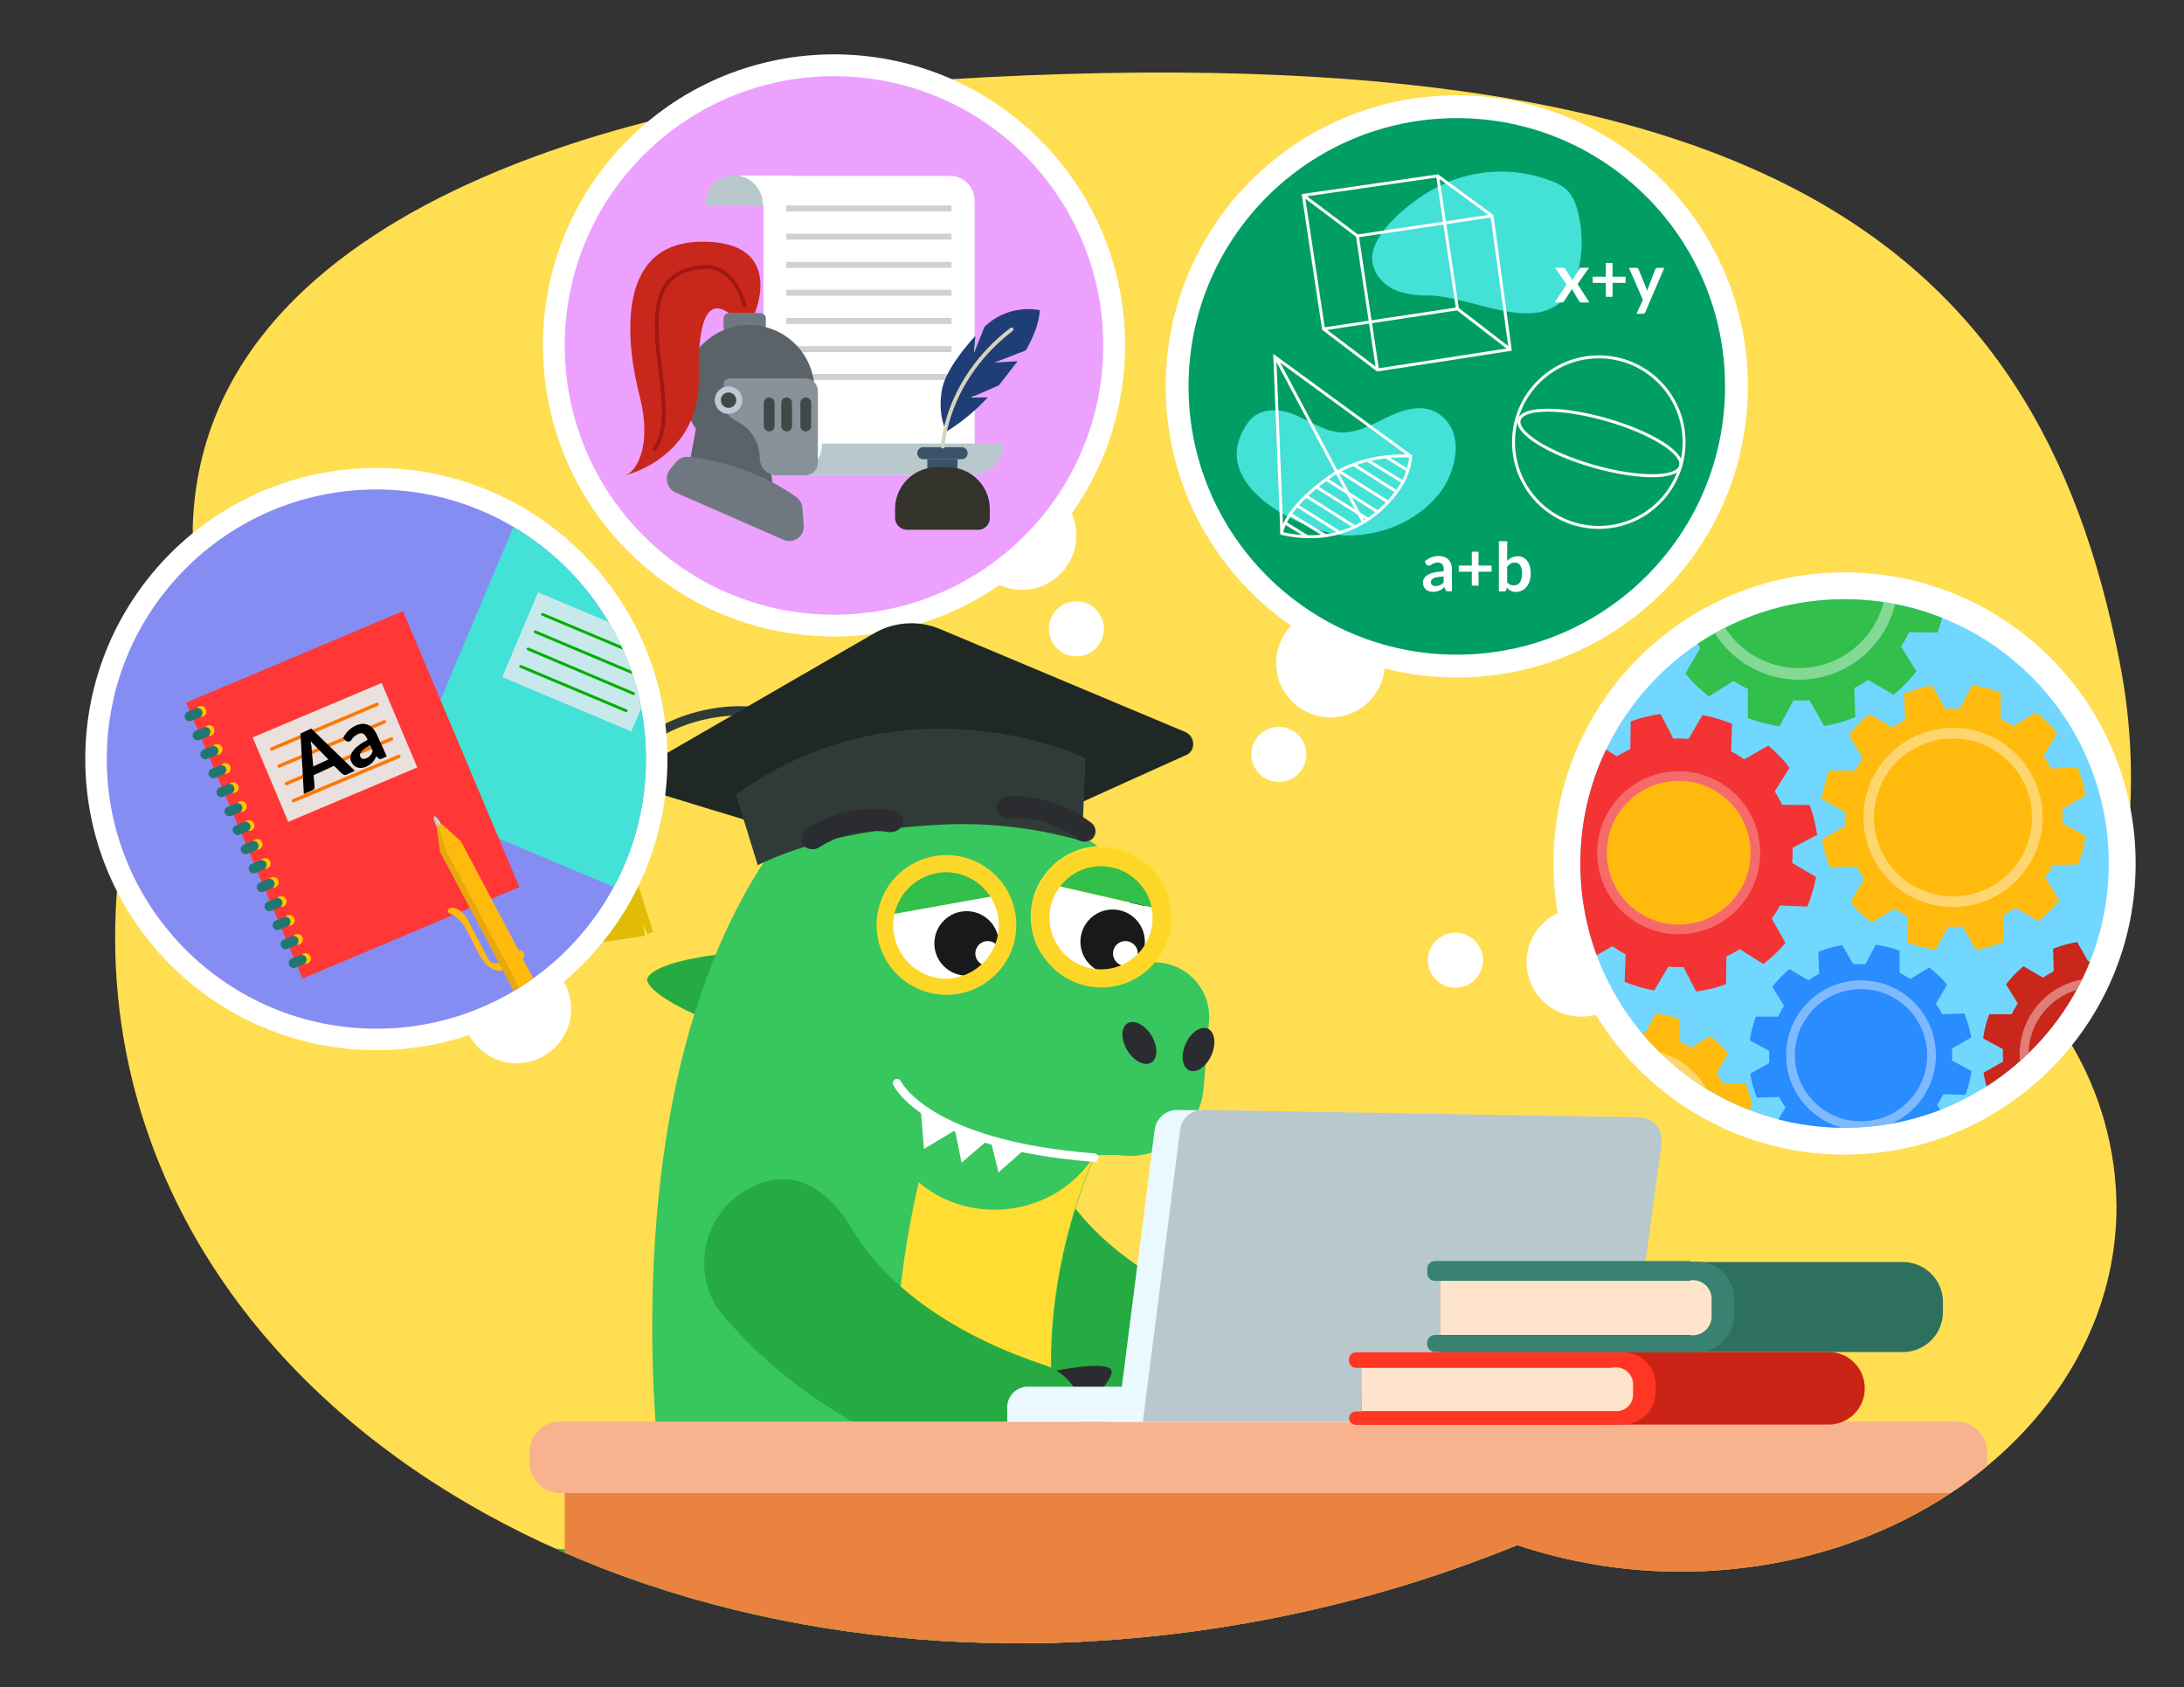 <?xml version="1.0" encoding="UTF-8"?>
<svg xmlns="http://www.w3.org/2000/svg" xmlns:xlink="http://www.w3.org/1999/xlink" id="Layer_1" data-name="Layer 1" viewBox="0 0 650.5 502.48">
  <rect x="0" y="0" width="650.5" height="502.48" fill="#333333" stroke="none"/>
  <defs>
    <style>.cls-1,.cls-13,.cls-2,.cls-25,.cls-27,.cls-29,.cls-30,.cls-32,.cls-35,.cls-36,.cls-39,.cls-43,.cls-50,.cls-51,.cls-58,.cls-63{fill:none;}.cls-2{stroke:#d8d5db;stroke-width:0.57px;}.cls-13,.cls-2,.cls-25,.cls-35,.cls-39,.cls-50,.cls-51{stroke-miterlimit:10;}.cls-3{clip-path:url(#clip-path);}.cls-4{fill:#ffde52;}.cls-5,.cls-8{fill:#25ab41;}.cls-6{fill:#41a458;}.cls-11,.cls-7{fill:#2b2c30;}.cls-7,.cls-8{fill-rule:evenodd;}.cls-9{fill:#38c65e;}.cls-10{fill:#fd3;}.cls-12{fill:#fff;}.cls-13,.cls-25,.cls-27,.cls-29,.cls-30,.cls-32,.cls-35,.cls-36{stroke:#fff;}.cls-13,.cls-43,.cls-58,.cls-63{stroke-linecap:round;}.cls-13{stroke-width:2.53px;}.cls-14{fill:#db7339;}.cls-15{fill:#ea833f;}.cls-16{fill:#f8b38e;}.cls-17{fill:#eaf8ff;}.cls-18{fill:#b8c8cc;}.cls-19{fill:#32bf4c;}.cls-20{fill:#18191b;}.cls-21{fill:#fdd728;}.cls-22{fill:#71d7ff;}.cls-23{clip-path:url(#clip-path-2);}.cls-24{fill:#f33334;}.cls-25{stroke-width:3.15px;opacity:0.27;}.cls-25,.cls-27,.cls-29,.cls-30,.cls-32,.cls-37,.cls-65{isolation:isolate;}.cls-26{fill:#298cff;}.cls-27{stroke-miterlimit:10;stroke-width:2.62px;}.cls-27,.cls-29,.cls-30,.cls-32{opacity:0.4;}.cls-28{fill:#ffba0d;}.cls-29,.cls-30,.cls-32{stroke-miterlimit:10;}.cls-29{stroke-width:3.14px;}.cls-30{stroke-width:2.67px;}.cls-31{fill:#c9271b;}.cls-32{stroke-width:3.47px;}.cls-33{fill:#009e65;}.cls-34{fill:#44e1d7;}.cls-35{stroke-width:0.88px;}.cls-36{stroke-miterlimit:10;stroke-width:0.88px;}.cls-38{fill:#eda1ff;}.cls-39{stroke:#d1d1d1;stroke-width:1.78px;}.cls-40{fill:#3a5368;}.cls-41{fill:#33322b;}.cls-42{fill:#1f3e76;}.cls-43{stroke:#d6d4c1;}.cls-43,.cls-58,.cls-63{stroke-linejoin:round;}.cls-43,.cls-50{stroke-width:1.13px;}.cls-44{fill:#6f7880;}.cls-45{fill:#5c6368;}.cls-46{fill:#98a4aa;}.cls-47{fill:#889299;}.cls-48{fill:#bbcad5;}.cls-49{fill:#404948;}.cls-50{stroke:#a01713;}.cls-51{stroke:#303b38;stroke-width:2.75px;}.cls-52{fill:#202825;}.cls-53{fill:#e0bc06;}.cls-54{fill:#303b38;}.cls-55{fill:#868df2;}.cls-56{clip-path:url(#clip-path-3);}.cls-57{fill:#c8e9ec;}.cls-58{stroke:#00af00;stroke-width:0.85px;}.cls-59{fill:#ff3737;}.cls-60{fill:#ffc600;}.cls-61{fill:#eae1de;}.cls-62{fill:#227670;}.cls-63{stroke:#f70;stroke-width:1.01px;}.cls-64{fill:#d6d6d6;}.cls-65{opacity:0.1;}.cls-66{fill:#cc2317;}.cls-67{fill:#ff3624;}.cls-68{fill:#ffe4cc;}.cls-69{fill:#2d705e;}.cls-70{fill:#398170;}</style>
    <clipPath id="clip-path">
      <path class="cls-1" d="M631.3,197c-24.6-125.3-108-195.1-387.4-170.5-23.3,2.9-183.5,24.7-186.5,130.6a87.14,87.14,0,0,0,3.4,24.4c-22.9,41.3-32,86.9-23.2,132.1C62.2,438.78,215,514.18,379,482a394.45,394.45,0,0,0,72.9-21.8,154.59,154.59,0,0,0,48.6,7.9c71.7,0,129.9-48.7,129.9-108.7a95.93,95.93,0,0,0-13.3-48.1C633.4,274.88,639,235.88,631.3,197Z"></path>
    </clipPath>
    <clipPath id="clip-path-2">
      <circle class="cls-1" cx="549.4" cy="257.18" r="78.7"></circle>
    </clipPath>
    <clipPath id="clip-path-3">
      <circle class="cls-1" cx="112.1" cy="226.08" r="80.3"></circle>
    </clipPath>
  </defs>
  <circle class="cls-2" cx="276.4" cy="145.98" r="4"></circle>
  <g class="cls-3">
    <rect class="cls-4" x="7.1" y="-24.12" width="643.4" height="526.6"></rect>
    <path class="cls-5" d="M304.2,242.58s-2.8-21.5-8.6-24.5c0,0-4.6-2.2-12.8,22S304.2,242.58,304.2,242.58Z"></path>
    <path class="cls-5" d="M247.3,247.18s-15.2-15.4-21.7-14.3c0,0-5,1,3,25.3S247.3,247.18,247.3,247.18Z"></path>
    <path class="cls-5" d="M217.7,283.88s-21.5,1.7-24.9,7.4c0,0-2.4,4.4,21.3,13.9S217.7,283.88,217.7,283.88Z"></path>
    <path class="cls-5" d="M181.2,463.88s-20.9-5.4-26-1.1c0,0-3.8,3.4,15.6,20.1C190.4,499.58,181.2,463.88,181.2,463.88Z"></path>
    <path class="cls-5" d="M165.9,497.68s-16-14.3-22.5-12.9c0,0-4.9,1.3,4.7,25.1C157.5,533.48,165.9,497.68,165.9,497.68Z"></path>
    <path class="cls-6" d="M297.5,507.18a23.51,23.51,0,0,1-9.6-31.7h0l.1-.2h0a23.47,23.47,0,0,1,31.7-9.8h.1l30.1,16.2-22.3,41.5Z"></path>
    <path class="cls-6" d="M360.1,501.18l-2.7,73.4-41.6-3.8a5.74,5.74,0,0,1-5.1-5.7l3.2-53.8Z"></path>
    <circle class="cls-6" cx="336.5" cy="501.18" r="23.6"></circle>
    <g id="_817338112" data-name=" 817338112">
      <path class="cls-7" d="M384.3,418.78l2.4-15.2s15.4,6.7,14.8,10.2S384.3,418.78,384.3,418.78Z"></path>
      <path class="cls-7" d="M373.1,425.28l11.7-8.4s5.7,14.7,3.1,16.6c-2.6,1.6-14.8-8.2-14.8-8.2Z"></path>
      <path class="cls-7" d="M384.3,418.78l2.4-15.2s15.4,6.7,14.8,10.2S384.3,418.78,384.3,418.78Z"></path>
      <path class="cls-7" d="M373.1,425.28l11.7-8.4s5.7,14.7,3.1,16.6c-2.6,1.6-14.8-8.2-14.8-8.2Z"></path>
      <path class="cls-7" d="M385.2,407.78l-6.5-12.9s15.4-3.3,16.7-.4-10.2,13.3-10.2,13.3Z"></path>
      <path class="cls-7" d="M384.3,418.78l2.4-15.2s15.4,6.7,14.8,10.2S384.3,418.78,384.3,418.78Z"></path>
      <path class="cls-7" d="M373.1,425.28l11.7-8.4s5.7,14.7,3.1,16.6c-2.6,1.6-14.8-8.2-14.8-8.2Z"></path>
      <path class="cls-8" d="M280.2,384.38a141.1,141.1,0,0,0,89.8,43c20.9,1.8,25.6-28.3,5.4-33.8-24-6.7-46.3-19.7-58.6-38.5-20.2-30.3-61.8,3.6-36.6,29.3Z"></path>
    </g>
    <path class="cls-9" d="M132.4,532.88a2.79,2.79,0,0,0,1.7,3.5,2.48,2.48,0,0,0,1.7,0,148.33,148.33,0,0,0,14.5-5.4,86.11,86.11,0,0,1,40.5-6.5c1.6.1,4,.2,6.9.3h0l5.3.1h.3c27.4.4,82.4-.4,82.4-.4s42.1-12.7,40-50.5c-.6-10.6-2.8-13.6-8.8-37.2-12.1-48.1,9.2-92.2,9.2-92.2l-.2-12,.9-80.6s-13.2-11.3-43.6-12-45.3,0-57.1,19c-45.4,72.3-28.9,184.3-28.9,184.3s-.8,9.2-14.8,21-35.3,44.2-40.7,50.3C137.6,518.58,134.2,527.28,132.4,532.88Z"></path>
    <path class="cls-10" d="M203.1,525c27.4.4,82.4-.4,82.4-.4s41.9-10.4,40-50.5c-.5-10.6-2.8-13.6-8.8-37.2-12.1-48.1,9.2-92.2,9.2-92.2l-.2-12c-21.7-6.5-45.4-7.4-51.2,15.9-11.3,45.4-8.8,88.2-4.2,107,5.4,22.6,4.6,35.1-13.8,53.3C242.4,522.88,214.8,524.88,203.1,525Z"></path>
    <ellipse class="cls-9" cx="296.68" cy="328.77" rx="33.8" ry="31.5" transform="translate(-32.73 32.8) rotate(-6)"></ellipse>
    <path class="cls-10" d="M328,291.38a18.2,18.2,0,1,0-18.2-18.2h0a18.14,18.14,0,0,0,18.2,18.2Z"></path>
    <path class="cls-10" d="M328,257.48h0A15.45,15.45,0,1,1,312.5,273a15.49,15.49,0,0,1,15.5-15.5h0m0-5.5a21,21,0,1,0,21,20.9A20.91,20.91,0,0,0,328,252Z"></path>
    <path class="cls-5" d="M250.4,510.18a23.88,23.88,0,0,1-.7-33.8l.2-.2h0a23.79,23.79,0,0,1,33.8-.7h.1l25.1,24.2-33.4,34.7Z"></path>
    <circle class="cls-5" cx="290.3" cy="514.98" r="24.1"></circle>
    <path class="cls-9" d="M310.9,283.88l34.3,2.8a16.27,16.27,0,0,1,14.9,17.6l-1.6,19.8a22,22,0,0,1-23.8,20.1,7.72,7.72,0,0,1-1.5-.2l-70.2.3C263,344.38,286.2,286.58,310.9,283.88Z"></path>
    <ellipse class="cls-11" cx="356.96" cy="312.57" rx="6.8" ry="4.2" transform="translate(-73.76 511.56) rotate(-66)"></ellipse>
    <ellipse class="cls-11" cx="337.05" cy="310.56" rx="4.2" ry="6.8" transform="matrix(0.86, -0.52, 0.52, 0.86, -111.99, 218.81)"></ellipse>
    <path class="cls-12" d="M281.3,293.68a18.2,18.2,0,1,0-18.2-18.2,18.27,18.27,0,0,0,18.2,18.2Z"></path>
    <circle class="cls-11" cx="290.7" cy="273.48" r="8.9"></circle>
    <circle class="cls-12" cx="287.4" cy="270.18" r="3.7"></circle>
    <path class="cls-12" d="M281.9,255.38a20.4,20.4,0,1,0,20.4,20.4,20.42,20.42,0,0,0-20.4-20.4Z"></path>
    <polygon class="cls-12" points="305 342.48 297.4 349.18 294.9 338.98 305 342.48"></polygon>
    <polygon class="cls-12" points="284.2 335.38 286.4 346.28 294.9 338.98 284.2 335.38"></polygon>
    <polygon class="cls-12" points="274.3 331.18 275.2 342.18 284.4 336.68 274.3 331.18"></polygon>
    <path class="cls-13" d="M267.2,322.58s8.4,18.3,58.7,22.2"></path>
    <path d="M341,269.18a12.67,12.67,0,0,1-2.5,7,15.76,15.76,0,0,1-5.8,4.8,14.63,14.63,0,0,1-7.4,1.4,12.93,12.93,0,0,1-6.9-2.3,2.51,2.51,0,0,1,1.3-4.5h.2a42.13,42.13,0,0,0,5.1-.4,18.35,18.35,0,0,0,4.6-1.2,19.79,19.79,0,0,0,4-2.3,23.77,23.77,0,0,0,3.5-3.6l.1-.2a2,2,0,0,1,3-.4,2.14,2.14,0,0,1,.8,1.7Z"></path>
    <path class="cls-7" d="M307.3,440.18l11.7-8.3s5.6,14.7,2.9,16.6S307.3,440.18,307.3,440.18Z"></path>
    <path class="cls-7" d="M320.8,421.18l-6.5-12.9s15.4-3.2,16.7-.2S320.8,421.18,320.8,421.18Z"></path>
    <path class="cls-7" d="M318.5,434l2.5-15.2s15.4,6.8,14.7,10.3C335.2,432.58,318.5,434,318.5,434Z"></path>
    <path class="cls-8" d="M225.4,352.88l-.6.3a25.09,25.09,0,0,0-13.1,32.7,21.34,21.34,0,0,0,4.2,6.5,141.26,141.26,0,0,0,87.5,47.5c20.8,2.9,27-27,7.2-33.5-23.7-7.9-45.8-21.5-57.1-40.8-6.5-10.8-16.4-17.7-28.1-12.7Z"></path>
    <path class="cls-14" d="M476.3,453.78l6.3,128.7a4.94,4.94,0,0,0,4.9,4.7h.5a4.94,4.94,0,0,0,4.9-4.7l5.6-130.1Z"></path>
    <path class="cls-15" d="M515.8,476.58l6.3,128.7A4.94,4.94,0,0,0,527,610h.5a4.94,4.94,0,0,0,4.9-4.7l5.6-130.1Z"></path>
    <path class="cls-15" d="M185.5,476.58l6.3,128.7a4.94,4.94,0,0,0,4.9,4.7h.5a4.94,4.94,0,0,0,4.9-4.7l5.6-130.1Z"></path>
    <path class="cls-15" d="M168.1,437.48H586.4v71.3c0,8.1-3.5,14.6-7.7,14.6H175.9c-4.3,0-7.7-6.5-7.7-14.6v-71.3Z"></path>
    <path class="cls-16" d="M166.9,423.38H582.7a9.24,9.24,0,0,1,9.2,9.2v2.9a9.24,9.24,0,0,1-9.2,9.2H166.9a9.24,9.24,0,0,1-9.2-9.2v-2.9A9.18,9.18,0,0,1,166.9,423.38Z"></path>
    <path class="cls-17" d="M306.1,413H476.5v10.5H300v-4.4A6.12,6.12,0,0,1,306.1,413Z"></path>
    <path class="cls-17" d="M343.9,336.48l-11.1,87H475.9l11.3-83a6.76,6.76,0,0,0-5.8-7.6c-.3,0-.5-.1-.8-.1l-129.9-2.2A6.8,6.8,0,0,0,343.9,336.48Z"></path>
    <path class="cls-18" d="M351.5,336.48l-11.1,87H483.6l11.3-83a6.76,6.76,0,0,0-5.8-7.6c-.3,0-.5-.1-.8-.1l-129.9-2.2A6.82,6.82,0,0,0,351.5,336.48Z"></path>
    <path class="cls-19" d="M295.3,267l-29,5.2a15.83,15.83,0,0,1,15.5-12.6h.1A15.65,15.65,0,0,1,295.3,267Z"></path>
    <circle class="cls-20" cx="287.9" cy="280.98" r="9.6"></circle>
    <circle class="cls-12" cx="294.2" cy="283.98" r="3.7"></circle>
    <path class="cls-21" d="M281.9,254.68h0a20.8,20.8,0,1,0,20.8,20.8A20.78,20.78,0,0,0,281.9,254.68Zm0,36.8a15.85,15.85,0,0,1,0-31.7h.1A15.86,15.86,0,0,1,297.5,276a16.08,16.08,0,0,1-15.6,15.5Z"></path>
    <path class="cls-12" d="M342.7,279.18a15.93,15.93,0,1,1-29.3-12.5,15.57,15.57,0,0,1,1.6-2.8l28.8,6.6A14.49,14.49,0,0,1,342.7,279.18Z"></path>
    <path class="cls-19" d="M343.7,270.38l-28.8-6.6a15.83,15.83,0,0,1,19.3-5.5h.1A15.56,15.56,0,0,1,343.7,270.38Z"></path>
    <circle class="cls-20" cx="331.4" cy="280.48" r="9.6"></circle>
    <circle class="cls-12" cx="335.2" cy="283.98" r="3.7"></circle>
    <path class="cls-21" d="M328,258h0a15.35,15.35,0,1,1-15.4,15.3A15.32,15.32,0,0,1,328,258h0m0-5.4a20.75,20.75,0,1,0,.1,0Z"></path>
  </g>
  <circle class="cls-12" cx="470.9" cy="286.58" r="16.2"></circle>
  <circle class="cls-12" cx="396.3" cy="197.48" r="16.2"></circle>
  <circle class="cls-12" cx="380.9" cy="224.68" r="8.2"></circle>
  <circle class="cls-12" cx="320.6" cy="187.28" r="8.2"></circle>
  <circle class="cls-12" cx="433.5" cy="285.98" r="8.2"></circle>
  <circle class="cls-12" cx="178.5" cy="192.38" r="8.2"></circle>
  <circle class="cls-12" cx="304.4" cy="159.48" r="16.2"></circle>
  <circle class="cls-12" cx="153.9" cy="300.48" r="16.2"></circle>
  <circle class="cls-12" cx="549.4" cy="257.18" r="86.7"></circle>
  <circle class="cls-22" cx="549.4" cy="257.18" r="78.7"></circle>
  <g class="cls-23">
    <path class="cls-24" d="M541.2,248.68a40,40,0,0,0-2.2-8.9l-8.2-.1c-.7-1.4-1.4-2.7-2.2-4l4.4-7a39.56,39.56,0,0,0-6.3-6.6l-7.2,4.1a25.45,25.45,0,0,0-3.9-2.4l.3-8.2a44.52,44.52,0,0,0-8.8-2.6l-4.2,7.1a33.81,33.81,0,0,0-4.5-.1l-3.8-7.3a40,40,0,0,0-8.9,2.2l-.1,8.2c-1.4.7-2.7,1.4-4,2.2l-7-4.4a39.56,39.56,0,0,0-6.6,6.3l4.1,7.2a25.45,25.45,0,0,0-2.4,3.9l-8.2-.3a44.52,44.52,0,0,0-2.6,8.8L466,251a33.81,33.81,0,0,0-.1,4.5l-7.3,3.8a40,40,0,0,0,2.2,8.9l8.2.1c.7,1.4,1.4,2.7,2.2,4l-4.4,7a39.56,39.56,0,0,0,6.3,6.6l7.2-4.1a25.45,25.45,0,0,0,3.9,2.4l-.3,8.2a44.52,44.52,0,0,0,8.8,2.6l4.2-7.1a33.81,33.81,0,0,0,4.5.1l3.8,7.3a40,40,0,0,0,8.9-2.2l.1-8.2c1.4-.7,2.7-1.4,4-2.2l7,4.4a39.56,39.56,0,0,0,6.6-6.3l-4.1-7.2a25.45,25.45,0,0,0,2.4-3.9l8.2.3a44.52,44.52,0,0,0,2.6-8.8l-7.1-4.2a33.81,33.81,0,0,0,.1-4.5Z"></path>
    <circle class="cls-25" cx="500" cy="253.98" r="22.7"></circle>
    <path class="cls-26" d="M585.4,326.08a32.12,32.12,0,0,0,1.8-7.1l-5.8-3.1c.1-1.2,0-2.4,0-3.6l5.7-3.3a35.77,35.77,0,0,0-2-7.1l-6.6.2a19.82,19.82,0,0,0-1.9-3.1l3.3-5.7a28.52,28.52,0,0,0-5.3-5.1l-5.6,3.4a33,33,0,0,0-3.2-1.8v-6.6a32.12,32.12,0,0,0-7.1-1.8l-3.1,5.8c-1.2-.1-2.4,0-3.6,0l-3.3-5.7a35.77,35.77,0,0,0-7.1,2l.2,6.6a19.82,19.82,0,0,0-3.1,1.9l-5.7-3.3a28.52,28.52,0,0,0-5.1,5.3l3.5,5.6a33,33,0,0,0-1.8,3.2H523a32.12,32.12,0,0,0-1.8,7.1L527,313c-.1,1.2,0,2.4,0,3.6l-5.7,3.2a35.77,35.77,0,0,0,2,7.1l6.6-.2a19.82,19.82,0,0,0,1.9,3.1l-3.3,5.7a28.52,28.52,0,0,0,5.3,5.1l5.6-3.5a33,33,0,0,0,3.2,1.8v6.6a32.12,32.12,0,0,0,7.1,1.8l3.1-5.8c1.2.1,2.4,0,3.6,0l3.3,5.7a35.77,35.77,0,0,0,7.1-2l-.2-6.6a19.82,19.82,0,0,0,3.1-1.9l5.7,3.3a28.52,28.52,0,0,0,5.1-5.3l-3.5-5.6a33,33,0,0,0,1.8-3.2Z"></path>
    <circle class="cls-27" cx="554.3" cy="314.28" r="21"></circle>
    <path class="cls-28" d="M619,257.48a40.84,40.84,0,0,0,2.2-8.5l-6.9-3.8c.1-1.5,0-2.9,0-4.3l6.9-3.9a38.7,38.7,0,0,0-2.4-8.4l-7.9.3c-.7-1.3-1.4-2.5-2.2-3.7l4-6.9a36.39,36.39,0,0,0-6.3-6.1l-6.7,4.1a28.17,28.17,0,0,0-3.8-2.1v-7.9a40.84,40.84,0,0,0-8.5-2.2l-3.7,7c-1.5-.1-2.9,0-4.3,0l-3.9-6.9a38.7,38.7,0,0,0-8.4,2.4l.3,7.9c-1.3.7-2.5,1.4-3.7,2.2l-6.9-4a36.39,36.39,0,0,0-6.1,6.3l4.1,6.7a28.17,28.17,0,0,0-2.1,3.8h-7.9a40.84,40.84,0,0,0-2.2,8.5l6.9,3.8c-.1,1.5,0,2.9,0,4.3l-6.8,3.9a38.7,38.7,0,0,0,2.4,8.4l7.9-.3c.7,1.3,1.4,2.5,2.2,3.7l-4,6.9a36.39,36.39,0,0,0,6.3,6.1l6.7-4.1a28.17,28.17,0,0,0,3.8,2.1v7.9a40.84,40.84,0,0,0,8.5,2.2l3.8-6.9c1.5.1,2.9,0,4.3,0l3.9,6.9a38.7,38.7,0,0,0,8.4-2.4l-.3-7.9c1.3-.7,2.5-1.4,3.7-2.2l6.9,4a36.39,36.39,0,0,0,6.1-6.3l-4.1-6.7a28.17,28.17,0,0,0,2.1-3.8Z"></path>
    <circle class="cls-29" cx="581.7" cy="243.46" r="25.1" transform="translate(-1.78 482.63) rotate(-45)"></circle>
    <path class="cls-28" d="M520.2,347.18A29.23,29.23,0,0,0,522,340l-5.9-3.2c.1-1.2,0-2.5,0-3.7l5.8-3.3a34.87,34.87,0,0,0-2-7.2l-6.7.2a33.71,33.71,0,0,0-1.9-3.2l3.4-5.8a33.23,33.23,0,0,0-5.4-5.2l-5.7,3.5a20.16,20.16,0,0,0-3.2-1.8v-6.7a29.23,29.23,0,0,0-7.2-1.8l-3.2,5.9c-1.2-.1-2.5,0-3.7,0l-3.3-5.8a34.87,34.87,0,0,0-7.2,2l.2,6.7a33.71,33.71,0,0,0-3.2,1.9l-5.8-3.4a33.23,33.23,0,0,0-5.2,5.4l3.5,5.7a20.16,20.16,0,0,0-1.8,3.2h-6.7a29.23,29.23,0,0,0-1.8,7.2l5.9,3.2c-.1,1.2,0,2.5,0,3.7l-5.8,3.3a34.87,34.87,0,0,0,2,7.2l6.7-.2a33.71,33.71,0,0,0,1.9,3.2l-3.4,5.8a33.23,33.23,0,0,0,5.4,5.2l5.7-3.5a20.16,20.16,0,0,0,3.2,1.8V367a29.23,29.23,0,0,0,7.2,1.8l3.2-5.9c1.2.1,2.5,0,3.7,0l3.3,5.8a34.87,34.87,0,0,0,7.2-2L501,360a33.71,33.71,0,0,0,3.2-1.9l5.8,3.4a33.23,33.23,0,0,0,5.2-5.4l-3.5-5.7a20.16,20.16,0,0,0,1.8-3.2Z"></path>
    <circle class="cls-30" cx="488.46" cy="335.27" r="21.3" transform="translate(-94 443.6) rotate(-45)"></circle>
    <path class="cls-31" d="M655.9,325.88a29.23,29.23,0,0,0,1.8-7.2l-5.9-3.2c.1-1.2,0-2.5,0-3.7l5.8-3.3a34.87,34.87,0,0,0-2-7.2l-6.7.2a33.71,33.71,0,0,0-1.9-3.2l3.4-5.8a33.23,33.23,0,0,0-5.4-5.2l-5.7,3.5a20.16,20.16,0,0,0-3.2-1.8v-6.7a29.23,29.23,0,0,0-7.2-1.8l-3.2,5.9c-1.2-.1-2.5,0-3.7,0l-3.3-5.8a34.87,34.87,0,0,0-7.2,2l.2,6.7a33.71,33.71,0,0,0-3.2,1.9l-5.8-3.4a33.23,33.23,0,0,0-5.2,5.4l3.5,5.7a20.16,20.16,0,0,0-1.8,3.2h-6.7a29.23,29.23,0,0,0-1.8,7.2l5.9,3.2c-.1,1.2,0,2.5,0,3.7l-5.8,3.3a34.87,34.87,0,0,0,2,7.2l6.7-.2a33.71,33.71,0,0,0,1.9,3.2l-3.4,5.8a33.23,33.23,0,0,0,5.4,5.2l5.7-3.5a20.16,20.16,0,0,0,3.2,1.8v6.7a29.23,29.23,0,0,0,7.2,1.8l3.2-5.9c1.2.1,2.5,0,3.7,0l3.3,5.8a34.87,34.87,0,0,0,7.2-2l-.2-6.7a33.71,33.71,0,0,0,3.2-1.9l5.8,3.4a33.23,33.23,0,0,0,5.2-5.4l-3.5-5.7a20.16,20.16,0,0,0,1.8-3.2Z"></path>
    <circle class="cls-30" cx="624.18" cy="314" r="21.3" transform="translate(-39.21 533.33) rotate(-45)"></circle>
    <path class="cls-19" d="M577.1,188.38a48,48,0,0,0,2.4-9.4l-7.7-4.2c.1-1.6,0-3.2,0-4.8l7.6-4.3a41.31,41.31,0,0,0-2.6-9.3l-8.7.3a33.76,33.76,0,0,0-2.4-4.1l4.4-7.6a41,41,0,0,0-7-6.8l-7.4,4.5a28.63,28.63,0,0,0-4.2-2.4v-8.7a48,48,0,0,0-9.4-2.4l-4.1,7.7c-1.6-.1-3.2,0-4.8,0l-4.3-7.6a41.31,41.31,0,0,0-9.3,2.6l.3,8.7a33.76,33.76,0,0,0-4.1,2.4l-7.6-4.4a41,41,0,0,0-6.8,7L506,153a28.63,28.63,0,0,0-2.4,4.2h-8.7a48,48,0,0,0-2.4,9.4l7.7,4.2c-.1,1.6,0,3.2,0,4.8l-7.5,4.3a41.31,41.31,0,0,0,2.6,9.3l8.7-.3a33.76,33.76,0,0,0,2.4,4.1l-4.4,7.6a41,41,0,0,0,7,6.8l7.4-4.6a28.63,28.63,0,0,0,4.2,2.4v8.7a48,48,0,0,0,9.4,2.4l4.2-7.7c1.6.1,3.2,0,4.8,0l4.3,7.6a41.31,41.31,0,0,0,9.3-2.6l-.3-8.7a33.76,33.76,0,0,0,4.1-2.4l7.6,4.4a41,41,0,0,0,6.8-7l-4.6-7.4a28.63,28.63,0,0,0,2.4-4.2Z"></path>
    <circle class="cls-32" cx="535.78" cy="172.91" r="27.8" transform="translate(34.66 429.49) rotate(-45)"></circle>
    <circle class="cls-28" cx="500" cy="253.98" r="21.4"></circle>
  </g>
  <circle class="cls-12" cx="433.9" cy="115.08" r="86.7"></circle>
  <circle class="cls-33" cx="433.9" cy="115.08" r="79.9"></circle>
  <path class="cls-34" d="M432.8,128.68c2.1,5.8-.4,13.6-4.1,18.3-6.9,8.6-17.4,12.5-27.2,12.5-10.8,0-43.6-14.3-29.8-33.6,3.2-4.5,9.1-4.3,13.8-2.4s9.1,5.1,14,5.3,9.5-2.5,14.1-4.7,9.9-3.7,14.3-1.2A11.36,11.36,0,0,1,432.8,128.68Z"></path>
  <path class="cls-34" d="M408.7,77.18c-.2-8.2,12.1-17.6,18.7-21.1a41.47,41.47,0,0,1,34.6-2.2,14,14,0,0,1,4.6,2.6c2.4,2.3,3.3,5.8,3.9,9.1A36.35,36.35,0,0,1,470,81c-6.7,22.7-29.5,7.1-44.8,7-4.9,0-10.3-.8-13.6-4.4A10,10,0,0,1,408.7,77.18Z"></path>
  <circle class="cls-35" cx="476.2" cy="131.68" r="25.4"></circle>
  <ellipse class="cls-36" cx="476.54" cy="131.93" rx="7.2" ry="25" transform="translate(218.51 553.73) rotate(-74.02)"></ellipse>
  <polygon class="cls-35" points="388.2 58.18 394.2 97.98 410.3 110.18 449.8 104.08 444.4 64.28 428.2 52.38 388.2 58.18"></polygon>
  <polyline class="cls-35" points="410.3 110.18 404.3 70.28 444.4 64.28"></polyline>
  <line class="cls-35" x1="404.3" y1="70.28" x2="388.2" y2="58.18"></line>
  <polyline class="cls-35" points="394.2 97.98 434.1 91.98 428.2 52.38"></polyline>
  <line class="cls-35" x1="449.8" y1="104.08" x2="434.1" y2="91.98"></line>
  <path class="cls-35" d="M381.8,158.88l-2.1-52.6,40.5,29.6a21,21,0,0,1-2.6,8.2C412.5,152.38,400.9,163.18,381.8,158.88Z"></path>
  <path class="cls-35" d="M420.1,135.88s-13.6-1.4-24.6,6.5c-13.2,9.5-13.8,16.4-13.8,16.4"></path>
  <line class="cls-35" x1="406.1" y1="155.55" x2="380.1" y2="106.68"></line>
  <line class="cls-35" x1="412.8" y1="136.08" x2="419.3" y2="140.08"></line>
  <line class="cls-35" x1="407.3" y1="137.08" x2="417.9" y2="143.58"></line>
  <line class="cls-35" x1="403.2" y1="138.38" x2="416" y2="146.48"></line>
  <line class="cls-35" x1="398.7" y1="140.28" x2="413.5" y2="149.58"></line>
  <line class="cls-35" x1="395.2" y1="142.88" x2="410.5" y2="152.58"></line>
  <line class="cls-35" x1="392" y1="144.98" x2="407.3" y2="154.58"></line>
  <line class="cls-35" x1="389.1" y1="147.78" x2="403.5" y2="156.88"></line>
  <line class="cls-35" x1="386.1" y1="150.48" x2="399" y2="158.58"></line>
  <line class="cls-35" x1="384.3" y1="153.18" x2="394.7" y2="159.48"></line>
  <line class="cls-35" x1="382.8" y1="155.78" x2="389.3" y2="159.78"></line>
  <rect class="cls-1" x="460.4" y="75.18" width="37.9" height="22.9"></rect>
  <g class="cls-37">
    <path class="cls-12" d="M473.41,90.08H471a.63.63,0,0,1-.44-.14,1.43,1.43,0,0,1-.28-.32L468.13,86l-.12.32a1.51,1.51,0,0,1-.15.28l-1.92,3a2.08,2.08,0,0,1-.27.32.57.57,0,0,1-.41.14h-2.21l3.53-5.31-3.39-5h2.39a.83.83,0,0,1,.4.08.76.76,0,0,1,.23.24l2.16,3.44a2.69,2.69,0,0,1,.31-.67l1.74-2.72a.65.65,0,0,1,.57-.37h2.28l-3.39,4.88Z"></path>
    <path class="cls-12" d="M484.19,84.26h-3.9V88.4h-2V84.26H474.4V82.42h3.88V78.31h2v4.11h3.9Z"></path>
    <path class="cls-12" d="M495.69,79.78l-5.61,13.14a1,1,0,0,1-.28.39.89.89,0,0,1-.54.14h-1.85l1.93-4.14-4.17-9.53h2.18a.7.7,0,0,1,.46.14.85.85,0,0,1,.24.33l2.19,5.34a3.86,3.86,0,0,1,.19.54c.05.18.1.36.14.55.06-.19.12-.37.19-.56s.12-.36.2-.54L493,80.25a.82.82,0,0,1,.27-.34.75.75,0,0,1,.42-.13Z"></path>
  </g>
  <rect class="cls-1" x="421.1" y="161.18" width="37.9" height="22.9"></rect>
  <g class="cls-37">
    <path class="cls-12" d="M424.35,167.23a6.15,6.15,0,0,1,4.28-1.63,4.09,4.09,0,0,1,1.61.3,3.46,3.46,0,0,1,1.21.82,3.64,3.64,0,0,1,.75,1.26,4.9,4.9,0,0,1,.25,1.61v6.51h-1.12a1.09,1.09,0,0,1-.54-.11.69.69,0,0,1-.3-.43l-.23-.74a8,8,0,0,1-.76.62,4.29,4.29,0,0,1-.77.45,4.1,4.1,0,0,1-.86.27,5.16,5.16,0,0,1-1,.1,3.82,3.82,0,0,1-1.2-.18,2.64,2.64,0,0,1-1-.53,2.3,2.3,0,0,1-.62-.87,3,3,0,0,1-.22-1.21,2.32,2.32,0,0,1,.13-.78,2.24,2.24,0,0,1,.43-.74,3.34,3.34,0,0,1,.76-.66,5.45,5.45,0,0,1,1.16-.55,11,11,0,0,1,1.61-.37,15.22,15.22,0,0,1,2.08-.18v-.6a2.22,2.22,0,0,0-.44-1.53,1.61,1.61,0,0,0-1.27-.5,3.12,3.12,0,0,0-1,.14,4.17,4.17,0,0,0-.7.32l-.55.32a1.09,1.09,0,0,1-.54.14.73.73,0,0,1-.45-.14,1.26,1.26,0,0,1-.29-.32ZM430,171.7a13.11,13.11,0,0,0-1.8.18,4.92,4.92,0,0,0-1.18.35,1.65,1.65,0,0,0-.63.49,1.06,1.06,0,0,0-.19.62,1.07,1.07,0,0,0,.39.93,1.62,1.62,0,0,0,1,.28,2.86,2.86,0,0,0,1.32-.28,3.72,3.72,0,0,0,1.09-.83Z"></path>
    <path class="cls-12" d="M444.28,170.27h-3.9v4.14h-2v-4.14h-3.88v-1.83h3.88v-4.12h2v4.12h3.9Z"></path>
    <path class="cls-12" d="M448.91,167.06a5.12,5.12,0,0,1,1.38-1,3.71,3.71,0,0,1,1.73-.39,3.53,3.53,0,0,1,1.61.36,3.49,3.49,0,0,1,1.23,1,5.08,5.08,0,0,1,.78,1.6,7.51,7.51,0,0,1,.27,2.09,8.06,8.06,0,0,1-.31,2.28,5.4,5.4,0,0,1-.89,1.76,4,4,0,0,1-3.2,1.53,3.35,3.35,0,0,1-.87-.1,3.14,3.14,0,0,1-.73-.26,3.22,3.22,0,0,1-.6-.42,4.62,4.62,0,0,1-.53-.55l-.11.69a.64.64,0,0,1-.21.38.68.68,0,0,1-.4.11h-1.63V161.18h2.48Zm0,6.37a2.44,2.44,0,0,0,.92.72,2.66,2.66,0,0,0,1.05.21,2.46,2.46,0,0,0,1-.21,1.88,1.88,0,0,0,.77-.64,3.17,3.17,0,0,0,.5-1.11,7,7,0,0,0,.17-1.63,4.13,4.13,0,0,0-.57-2.45,1.87,1.87,0,0,0-1.61-.76,2.33,2.33,0,0,0-1.25.33,4.08,4.08,0,0,0-1,.92Z"></path>
  </g>
  <circle class="cls-12" cx="248.4" cy="102.88" r="86.7" transform="translate(0.01 205.78) rotate(-45)"></circle>
  <circle class="cls-38" cx="248.4" cy="102.88" r="80.2" transform="translate(0.01 205.78) rotate(-45)"></circle>
  <path class="cls-12" d="M290.3,141.48h-54a8.92,8.92,0,0,1-8.9-8.9V52.38h55.5a7.38,7.38,0,0,1,7.4,7.4Z"></path>
  <path class="cls-18" d="M298.8,132.18a9.35,9.35,0,0,1-9.3,9.3h-51V141a9.19,9.19,0,0,0,6.3-8.7v-.2h54Z"></path>
  <path class="cls-12" d="M236,52.28l-8.8,9.8h1.6c.1-.4-1.9-1.2-1.9-1.6a8.24,8.24,0,0,0-8.2-8.2Z"></path>
  <path class="cls-18" d="M227.2,60.88v.5H210v-.5a8.6,8.6,0,1,1,17.2,0Z"></path>
  <line class="cls-39" x1="234.2" y1="62.08" x2="283.4" y2="62.08"></line>
  <line class="cls-39" x1="234.2" y1="70.48" x2="283.4" y2="70.48"></line>
  <line class="cls-39" x1="234.2" y1="78.88" x2="283.4" y2="78.88"></line>
  <line class="cls-39" x1="234.2" y1="87.18" x2="283.4" y2="87.18"></line>
  <line class="cls-39" x1="234.2" y1="95.58" x2="283.4" y2="95.58"></line>
  <line class="cls-39" x1="234.2" y1="103.98" x2="283.4" y2="103.98"></line>
  <line class="cls-39" x1="234.2" y1="112.28" x2="283.4" y2="112.28"></line>
  <rect class="cls-40" x="276.2" y="136.78" width="9" height="3.7"></rect>
  <path class="cls-40" d="M286.4,136.78H275a1.79,1.79,0,0,1-1.8-1.8h0a1.79,1.79,0,0,1,1.8-1.8h11.4a1.79,1.79,0,0,1,1.8,1.8h0A1.79,1.79,0,0,1,286.4,136.78Z"></path>
  <path class="cls-41" d="M291.3,157.78H270.2a3.59,3.59,0,0,1-3.6-3.6v-2.6a12.4,12.4,0,0,1,12.4-12.4h3.4a12.4,12.4,0,0,1,12.4,12.4v2.6A3.44,3.44,0,0,1,291.3,157.78Z"></path>
  <path class="cls-42" d="M282,128.48a60.09,60.09,0,0,0,12.2-10.1h-5l8.3-3.6s5.3-6.8,5.6-7.2l-6.9.4,9.3-3.6s3.9-6.2,4.2-12a18.73,18.73,0,0,0-16.5,5l-3.1,7.8.4-5.1s-8.6,9-9.9,15.8S281.3,127.78,282,128.48Z"></path>
  <path class="cls-43" d="M280.8,133s.7-19.7,20.5-34.9"></path>
  <path class="cls-44" d="M226.6,99.08H217a1.54,1.54,0,0,1-1.5-1.5v-2.8a1.54,1.54,0,0,1,1.5-1.5h9.6a1.54,1.54,0,0,1,1.5,1.5v2.8A1.54,1.54,0,0,1,226.6,99.08Z"></path>
  <circle class="cls-45" cx="223.1" cy="116.28" r="19.5"></circle>
  <polygon class="cls-45" points="230.5 147.48 203.6 147.48 207.7 125.48 228.1 127.98 230.5 147.48"></polygon>
  <path class="cls-46" d="M228.1,139.08l8.6-.5c2.4.7,4.9,2.1,4.9-.5v-19.8H228.2v20.8Z"></path>
  <path class="cls-31" d="M224.8,93.28s9.3-21.4-15.7-21.3c-27.1.1-22.1,32.4-18.5,46.4s-.9,22.3-4.5,23.2c0,0,22.4-5,22-29s5.5-21.7,9.1-19.3Z"></path>
  <path class="cls-44" d="M199.5,139.88l1.8-2.2a4.44,4.44,0,0,1,4-1.6c5.6.6,19.4,3.1,31.8,11.9a4.54,4.54,0,0,1,1.9,3.3l.4,5.2a4.3,4.3,0,0,1-6,4.3l-32.2-14.1A4.55,4.55,0,0,1,199.5,139.88Z"></path>
  <path class="cls-47" d="M243.6,116.48v21.3a3.8,3.8,0,0,1-3.8,3.8h-8.4a5.12,5.12,0,0,1-5.1-5.1h0a12.38,12.38,0,0,0-7-11.1,6.66,6.66,0,0,1-3.8-6.2v-4.6a1.9,1.9,0,0,1,1.9-1.9h22.4A3.8,3.8,0,0,1,243.6,116.48Z"></path>
  <circle class="cls-48" cx="217" cy="119.18" r="4.1"></circle>
  <circle class="cls-49" cx="217" cy="119.18" r="2.3"></circle>
  <path class="cls-49" d="M229.1,128.48h0a1.58,1.58,0,0,1-1.6-1.6V120a1.58,1.58,0,0,1,1.6-1.6h0a1.58,1.58,0,0,1,1.6,1.6v6.9A1.58,1.58,0,0,1,229.1,128.48Z"></path>
  <path class="cls-49" d="M234.3,128.48h0a1.58,1.58,0,0,1-1.6-1.6V120a1.58,1.58,0,0,1,1.6-1.6h0a1.58,1.58,0,0,1,1.6,1.6v6.9A1.52,1.52,0,0,1,234.3,128.48Z"></path>
  <path class="cls-49" d="M240,128.48h0a1.58,1.58,0,0,1-1.6-1.6V120a1.58,1.58,0,0,1,1.6-1.6h0a1.58,1.58,0,0,1,1.6,1.6v6.9A1.64,1.64,0,0,1,240,128.48Z"></path>
  <path class="cls-50" d="M221.8,91.38s-2.5-13-13-11.8c-11.8,1.2-13.7,9.4-13.1,21s4.8,26.9-1.1,33.5"></path>
  <path class="cls-51" d="M180.4,254.48c.4-.8-1.5-20.1,9.5-31.4s34.8-14.8,45.4-7.7"></path>
  <path class="cls-52" d="M353,225l-16.4,7.4-15.9,7.2-8.6,3.8c-2.3,1.3-3.6-1.5-6-.6-1.6.4-4.7-.8-6.3-.8-11.8.3-23.2.5-34.6,3.4-5.6,1.4-10.7.1-16.4.4-1.3.1-2.6,4.7-3.8,4.6-5.9-.3-11.7-2.7-17.2-4.4s-11-3.4-16.4-5l-18.6-5.7-.1-.1h-.1a3.83,3.83,0,0,1-.7-7l68.5-39.6a22.06,22.06,0,0,1,19.7-1.2L353,218a3.93,3.93,0,0,1,2.1,5.1A3.57,3.57,0,0,1,353,225Z"></path>
  <circle class="cls-53" cx="178.98" cy="250.08" r="4.6" transform="translate(-65.54 63.57) rotate(-17.07)"></circle>
  <path class="cls-53" d="M176.6,281.08l-3-19.6a6.64,6.64,0,0,1,5.6-7.7l2.1-.3a6.64,6.64,0,0,1,7.7,5.6l3.1,19.6h0l-15.5,2.4Z"></path>
  <polygon class="cls-53" points="192.9 278.18 183.4 257.68 188 256.88 194.5 277.58 192.9 278.18"></polygon>
  <path class="cls-54" d="M322.3,250.48a128.86,128.86,0,0,0-46.2-4.6c-19.1,1.2-37.5,5.4-50.4,11.8l-6.5-21c50.8-36.6,104.1-10.9,104.1-10.9Z"></path>
  <circle class="cls-12" cx="112.1" cy="226.08" r="86.7"></circle>
  <circle class="cls-55" cx="112.1" cy="226.08" r="80.3"></circle>
  <g class="cls-56">
    <rect class="cls-34" x="124.08" y="174.77" width="89.2" height="70.1" transform="translate(-90.18 283.76) rotate(-67.15)"></rect>
    <rect class="cls-57" x="160.46" y="176.31" width="27.4" height="41.7" transform="translate(-75.17 281.07) rotate(-67.15)"></rect>
    <line class="cls-58" x1="161.6" y1="182.98" x2="193" y2="196.18"></line>
    <line class="cls-58" x1="159.4" y1="188.18" x2="190.8" y2="201.38"></line>
    <line class="cls-58" x1="157.3" y1="193.28" x2="188.7" y2="206.58"></line>
    <line class="cls-58" x1="155.1" y1="198.48" x2="186.5" y2="211.68"></line>
    <rect class="cls-59" x="70.03" y="192.12" width="70.1" height="89.2" transform="translate(-83.75 59.46) rotate(-22.87)"></rect>
    <circle class="cls-60" cx="59.9" cy="211.88" r="1.6"></circle>
    <circle class="cls-60" cx="62.3" cy="217.58" r="1.6"></circle>
    <circle class="cls-60" cx="64.7" cy="223.18" r="1.6"></circle>
    <circle class="cls-60" cx="67.1" cy="228.88" r="1.6"></circle>
    <circle class="cls-60" cx="69.5" cy="234.58" r="1.6"></circle>
    <circle class="cls-60" cx="71.9" cy="240.18" r="1.6"></circle>
    <circle class="cls-60" cx="74.2" cy="245.88" r="1.6"></circle>
    <circle class="cls-60" cx="76.6" cy="251.48" r="1.6"></circle>
    <circle class="cls-60" cx="79" cy="257.18" r="1.6"></circle>
    <circle class="cls-60" cx="81.4" cy="262.78" r="1.6"></circle>
    <circle class="cls-60" cx="83.8" cy="268.48" r="1.6"></circle>
    <circle class="cls-60" cx="86.2" cy="274.08" r="1.6"></circle>
    <circle class="cls-60" cx="88.6" cy="279.78" r="1.6"></circle>
    <circle class="cls-60" cx="91" cy="285.48" r="1.6"></circle>
    <rect class="cls-61" x="78.93" y="210.44" width="41.7" height="27.3" transform="translate(-79.26 56.4) rotate(-22.87)"></rect>
    <path class="cls-62" d="M59.4,213.68l-2.4,1a1.43,1.43,0,0,1-1.9-.8h0a1.43,1.43,0,0,1,.8-1.9l2.4-1a1.43,1.43,0,0,1,1.9.8h0A1.48,1.48,0,0,1,59.4,213.68Z"></path>
    <path class="cls-62" d="M61.8,219.38l-2.4,1a1.43,1.43,0,0,1-1.9-.8h0a1.43,1.43,0,0,1,.8-1.9l2.4-1a1.43,1.43,0,0,1,1.9.8h0A1.67,1.67,0,0,1,61.8,219.38Z"></path>
    <path class="cls-62" d="M64.1,225l-2.4,1a1.43,1.43,0,0,1-1.9-.8h0a1.43,1.43,0,0,1,.8-1.9l2.4-1a1.43,1.43,0,0,1,1.9.8h0A1.4,1.4,0,0,1,64.1,225Z"></path>
    <path class="cls-62" d="M66.5,230.68l-2.4,1a1.43,1.43,0,0,1-1.9-.8h0A1.43,1.43,0,0,1,63,229l2.4-1a1.43,1.43,0,0,1,1.9.8h0A1.43,1.43,0,0,1,66.5,230.68Z"></path>
    <path class="cls-62" d="M68.9,236.28l-2.4,1a1.43,1.43,0,0,1-1.9-.8h0a1.43,1.43,0,0,1,.8-1.9l2.4-1a1.43,1.43,0,0,1,1.9.8h0A1.4,1.4,0,0,1,68.9,236.28Z"></path>
    <path class="cls-62" d="M71.3,242l-2.4,1a1.43,1.43,0,0,1-1.9-.8h0a1.43,1.43,0,0,1,.8-1.9l2.4-1a1.43,1.43,0,0,1,1.9.8h0A1.52,1.52,0,0,1,71.3,242Z"></path>
    <path class="cls-62" d="M73.7,247.58l-2.4,1a1.43,1.43,0,0,1-1.9-.8h0a1.43,1.43,0,0,1,.8-1.9l2.4-1a1.43,1.43,0,0,1,1.9.8h0A1.48,1.48,0,0,1,73.7,247.58Z"></path>
    <path class="cls-62" d="M76.1,253.28l-2.4,1a1.43,1.43,0,0,1-1.9-.8h0a1.43,1.43,0,0,1,.8-1.9l2.4-1a1.43,1.43,0,0,1,1.9.8h0A1.48,1.48,0,0,1,76.1,253.28Z"></path>
    <path class="cls-62" d="M78.5,259l-2.4,1a1.43,1.43,0,0,1-1.9-.8h0a1.43,1.43,0,0,1,.8-1.9l2.4-1a1.43,1.43,0,0,1,1.9.8h0A1.56,1.56,0,0,1,78.5,259Z"></path>
    <path class="cls-62" d="M80.9,264.58l-2.4,1a1.43,1.43,0,0,1-1.9-.8h0a1.43,1.43,0,0,1,.8-1.9l2.4-1a1.43,1.43,0,0,1,1.9.8h0A1.57,1.57,0,0,1,80.9,264.58Z"></path>
    <path class="cls-62" d="M83.2,270.28l-2.4,1a1.43,1.43,0,0,1-1.9-.8h0a1.43,1.43,0,0,1,.8-1.9l2.4-1a1.43,1.43,0,0,1,1.9.8h0A1.43,1.43,0,0,1,83.2,270.28Z"></path>
    <path class="cls-62" d="M85.6,275.88l-2.4,1a1.43,1.43,0,0,1-1.9-.8h0a1.43,1.43,0,0,1,.8-1.9l2.4-1a1.43,1.43,0,0,1,1.9.8h0A1.4,1.4,0,0,1,85.6,275.88Z"></path>
    <path class="cls-62" d="M88,281.58l-2.4,1a1.43,1.43,0,0,1-1.9-.8h0a1.43,1.43,0,0,1,.8-1.9l2.4-1a1.43,1.43,0,0,1,1.9.8h0A1.43,1.43,0,0,1,88,281.58Z"></path>
    <path class="cls-62" d="M90.4,287.18l-2.4,1a1.43,1.43,0,0,1-1.9-.8h0a1.43,1.43,0,0,1,.8-1.9l2.4-1a1.43,1.43,0,0,1,1.9.8h0A1.48,1.48,0,0,1,90.4,287.18Z"></path>
    <line class="cls-63" x1="80.9" y1="223.08" x2="112.3" y2="209.78"></line>
    <line class="cls-63" x1="83.1" y1="228.18" x2="114.5" y2="214.98"></line>
    <line class="cls-63" x1="85.3" y1="233.38" x2="116.6" y2="220.08"></line>
    <line class="cls-63" x1="87.4" y1="238.48" x2="118.8" y2="225.28"></line>
    <path d="M105.7,229.58l-2.4,1.1a1.13,1.13,0,0,1-.8.1l-.6-.3-2.4-2.4-6.1,2.8.3,3.4a1.27,1.27,0,0,1-.1.6,1,1,0,0,1-.6.5l-2.5,1.1-1-18,3.2-1.5Zm-7.9-3.4-3.8-3.9-.7-.7c-.3-.3-.5-.6-.8-.9.1.4.1.9.2,1.2s.1.7.1,1l.5,5.4Z"></path>
    <path d="M102.2,219.88a7.12,7.12,0,0,1,1.5-2.2,7.85,7.85,0,0,1,2.3-1.6,6.69,6.69,0,0,1,1.9-.5,4.67,4.67,0,0,1,1.7.3,3.32,3.32,0,0,1,1.4,1,6.45,6.45,0,0,1,1.1,1.6l3.1,6.8-1.3.6a2.54,2.54,0,0,1-.7.2.86.86,0,0,1-.6-.3l-.5-.6a9.29,9.29,0,0,1-.5,1,5.55,5.55,0,0,1-.6.8,5.72,5.72,0,0,1-.8.7,8.79,8.79,0,0,1-1,.6,3.71,3.71,0,0,1-1.4.4,2.88,2.88,0,0,1-1.3-.1,2.38,2.38,0,0,1-1.1-.6,3.6,3.6,0,0,1-.8-1.2,1.91,1.91,0,0,1-.2-1.3,2.9,2.9,0,0,1,.6-1.6,6.24,6.24,0,0,1,1.6-1.7,14.65,14.65,0,0,1,2.9-1.8l-.3-.6a2.45,2.45,0,0,0-1.1-1.3,1.62,1.62,0,0,0-1.5.1,3.49,3.49,0,0,0-.9.6l-.6.6a2.09,2.09,0,0,0-.4.6,1,1,0,0,1-.5.4,1.27,1.27,0,0,1-.6.1.76.76,0,0,1-.5-.2Zm8.1,2.1a19.41,19.41,0,0,0-1.7,1,4.5,4.5,0,0,0-1,.9,5.74,5.74,0,0,0-.4.7,1.7,1.7,0,0,0,.1.7c.2.4.4.7.8.7a1.54,1.54,0,0,0,1.1-.2,2.42,2.42,0,0,0,1.1-.8,4,4,0,0,0,.7-1.3Z"></path>
    <path class="cls-28" d="M149.6,288.68l-18.5-34.9s1.5-.8,1.6-.8h0l4.6-2.4,18.1,34.2.3.6C154.5,286.08,150.7,288.08,149.6,288.68Z"></path>
    <path class="cls-28" d="M153.8,296.18c-.6-.3-3.8-6.8-4.2-7.5a3.65,3.65,0,0,1,1.1-5.3,3.55,3.55,0,0,1,5,2.1l3.5,6.6A3.44,3.44,0,0,1,153.8,296.18Z"></path>
    <path class="cls-64" d="M130.3,246.78c-.4-1.1-1.4-2.6-1.1-3.7.9-.1,2.1,2.2,2.5,2.9C131.5,246.28,130.7,246.48,130.3,246.78Z"></path>
    <path class="cls-28" d="M154.4,283.18A1.27,1.27,0,0,1,156,285c-.6,1.3-4.9,3.1-6.3,4-7.8,1.3-8.7-14-15.2-16.7-.4-.1-1.4-.6-1.1-1.2.8-1.7,4.3-.4,6,3l6,11.5c.9,1.5,2.2,1.9,4.6.3C151.6,284.88,153,284,154.4,283.18Z"></path>
    <path class="cls-28" d="M131.1,253.88l-1-7.1a1.19,1.19,0,0,1,.4-1.1,1.21,1.21,0,0,1,1.5.1l5.3,4.8C136.1,251.18,132.2,253.28,131.1,253.88Z"></path>
    <path class="cls-65" d="M153.1,295.28l-3.5-6.6h0l-18.5-34.9h0l-1-7.1v-.5c-.3-.6-1.4-2.9-.8-3.3,1.2,2.2,2.6,7.6,3.3,10,4.9,9.1,19,35.5,23.6,44.1A3,3,0,0,1,153.1,295.28Z"></path>
  </g>
  <path class="cls-11" d="M300.9,243.68a28.78,28.78,0,0,1,19.7,6.1,3.67,3.67,0,0,0,4.9-.1h0a3.21,3.21,0,0,0-.4-4.6,2.09,2.09,0,0,0-.6-.4,37.69,37.69,0,0,0-24-7.5,3.56,3.56,0,0,0-3.7,3.4h0v.2h0A4,4,0,0,0,300.9,243.68Z"></path>
  <path class="cls-11" d="M244.3,252.18a30.37,30.37,0,0,1,20.3-4.4,4,4,0,0,0,4.4-2.5h0a3.61,3.61,0,0,0-3.1-4h-.3a36.46,36.46,0,0,0-24.9,5.3,3.67,3.67,0,0,0-1.5,5h0c0,.1.1.1.1.2h0A3.81,3.81,0,0,0,244.3,252.18Z"></path>
  <path class="cls-66" d="M478.3,424.28h66.4a10.71,10.71,0,0,0,10.7-10.7v-.2a10.71,10.71,0,0,0-10.7-10.7H478.3v21.6Z"></path>
  <path class="cls-67" d="M483.4,424.28H405.6v-21.5h77.8a9.65,9.65,0,0,1,9.7,9.7v2.1A9.71,9.71,0,0,1,483.4,424.28Z"></path>
  <path class="cls-68" d="M405.6,420.28h75.9a4.93,4.93,0,0,0,4.9-5v-3a5,5,0,0,0-5-5H405.5l.1,13Z"></path>
  <path class="cls-67" d="M480.2,407.38H403.8a2.07,2.07,0,0,1-2-2v-.6a2.07,2.07,0,0,1,2-2h76.3v4.6Z"></path>
  <path class="cls-67" d="M480.2,424.38H403.8a2.07,2.07,0,0,1-2-2h0a2.07,2.07,0,0,1,2-2h76.3v4Z"></path>
  <path class="cls-69" d="M501.7,402.68h65.1a11.93,11.93,0,0,0,11.9-11.9v-3a11.93,11.93,0,0,0-11.9-11.9H501.7Z"></path>
  <path class="cls-70" d="M505.6,402.68H428.9v-26.9h76.7a10.93,10.93,0,0,1,10.9,10.9v5.2A10.9,10.9,0,0,1,505.6,402.68Z"></path>
  <path class="cls-68" d="M428.9,397.68h75.3a5.59,5.59,0,0,0,5.6-5.6v-5.2a5.59,5.59,0,0,0-5.6-5.6H428.9Z"></path>
  <path class="cls-70" d="M503.5,381.48H427.4a2.33,2.33,0,0,1-2.3-2.3v-1.3a2.33,2.33,0,0,1,2.3-2.3h76.1v5.9Z"></path>
  <path class="cls-70" d="M503.5,402.68H427.4a2.33,2.33,0,0,1-2.3-2.3v-.5a2.33,2.33,0,0,1,2.3-2.3h76.1v5.1Z"></path>
</svg>
